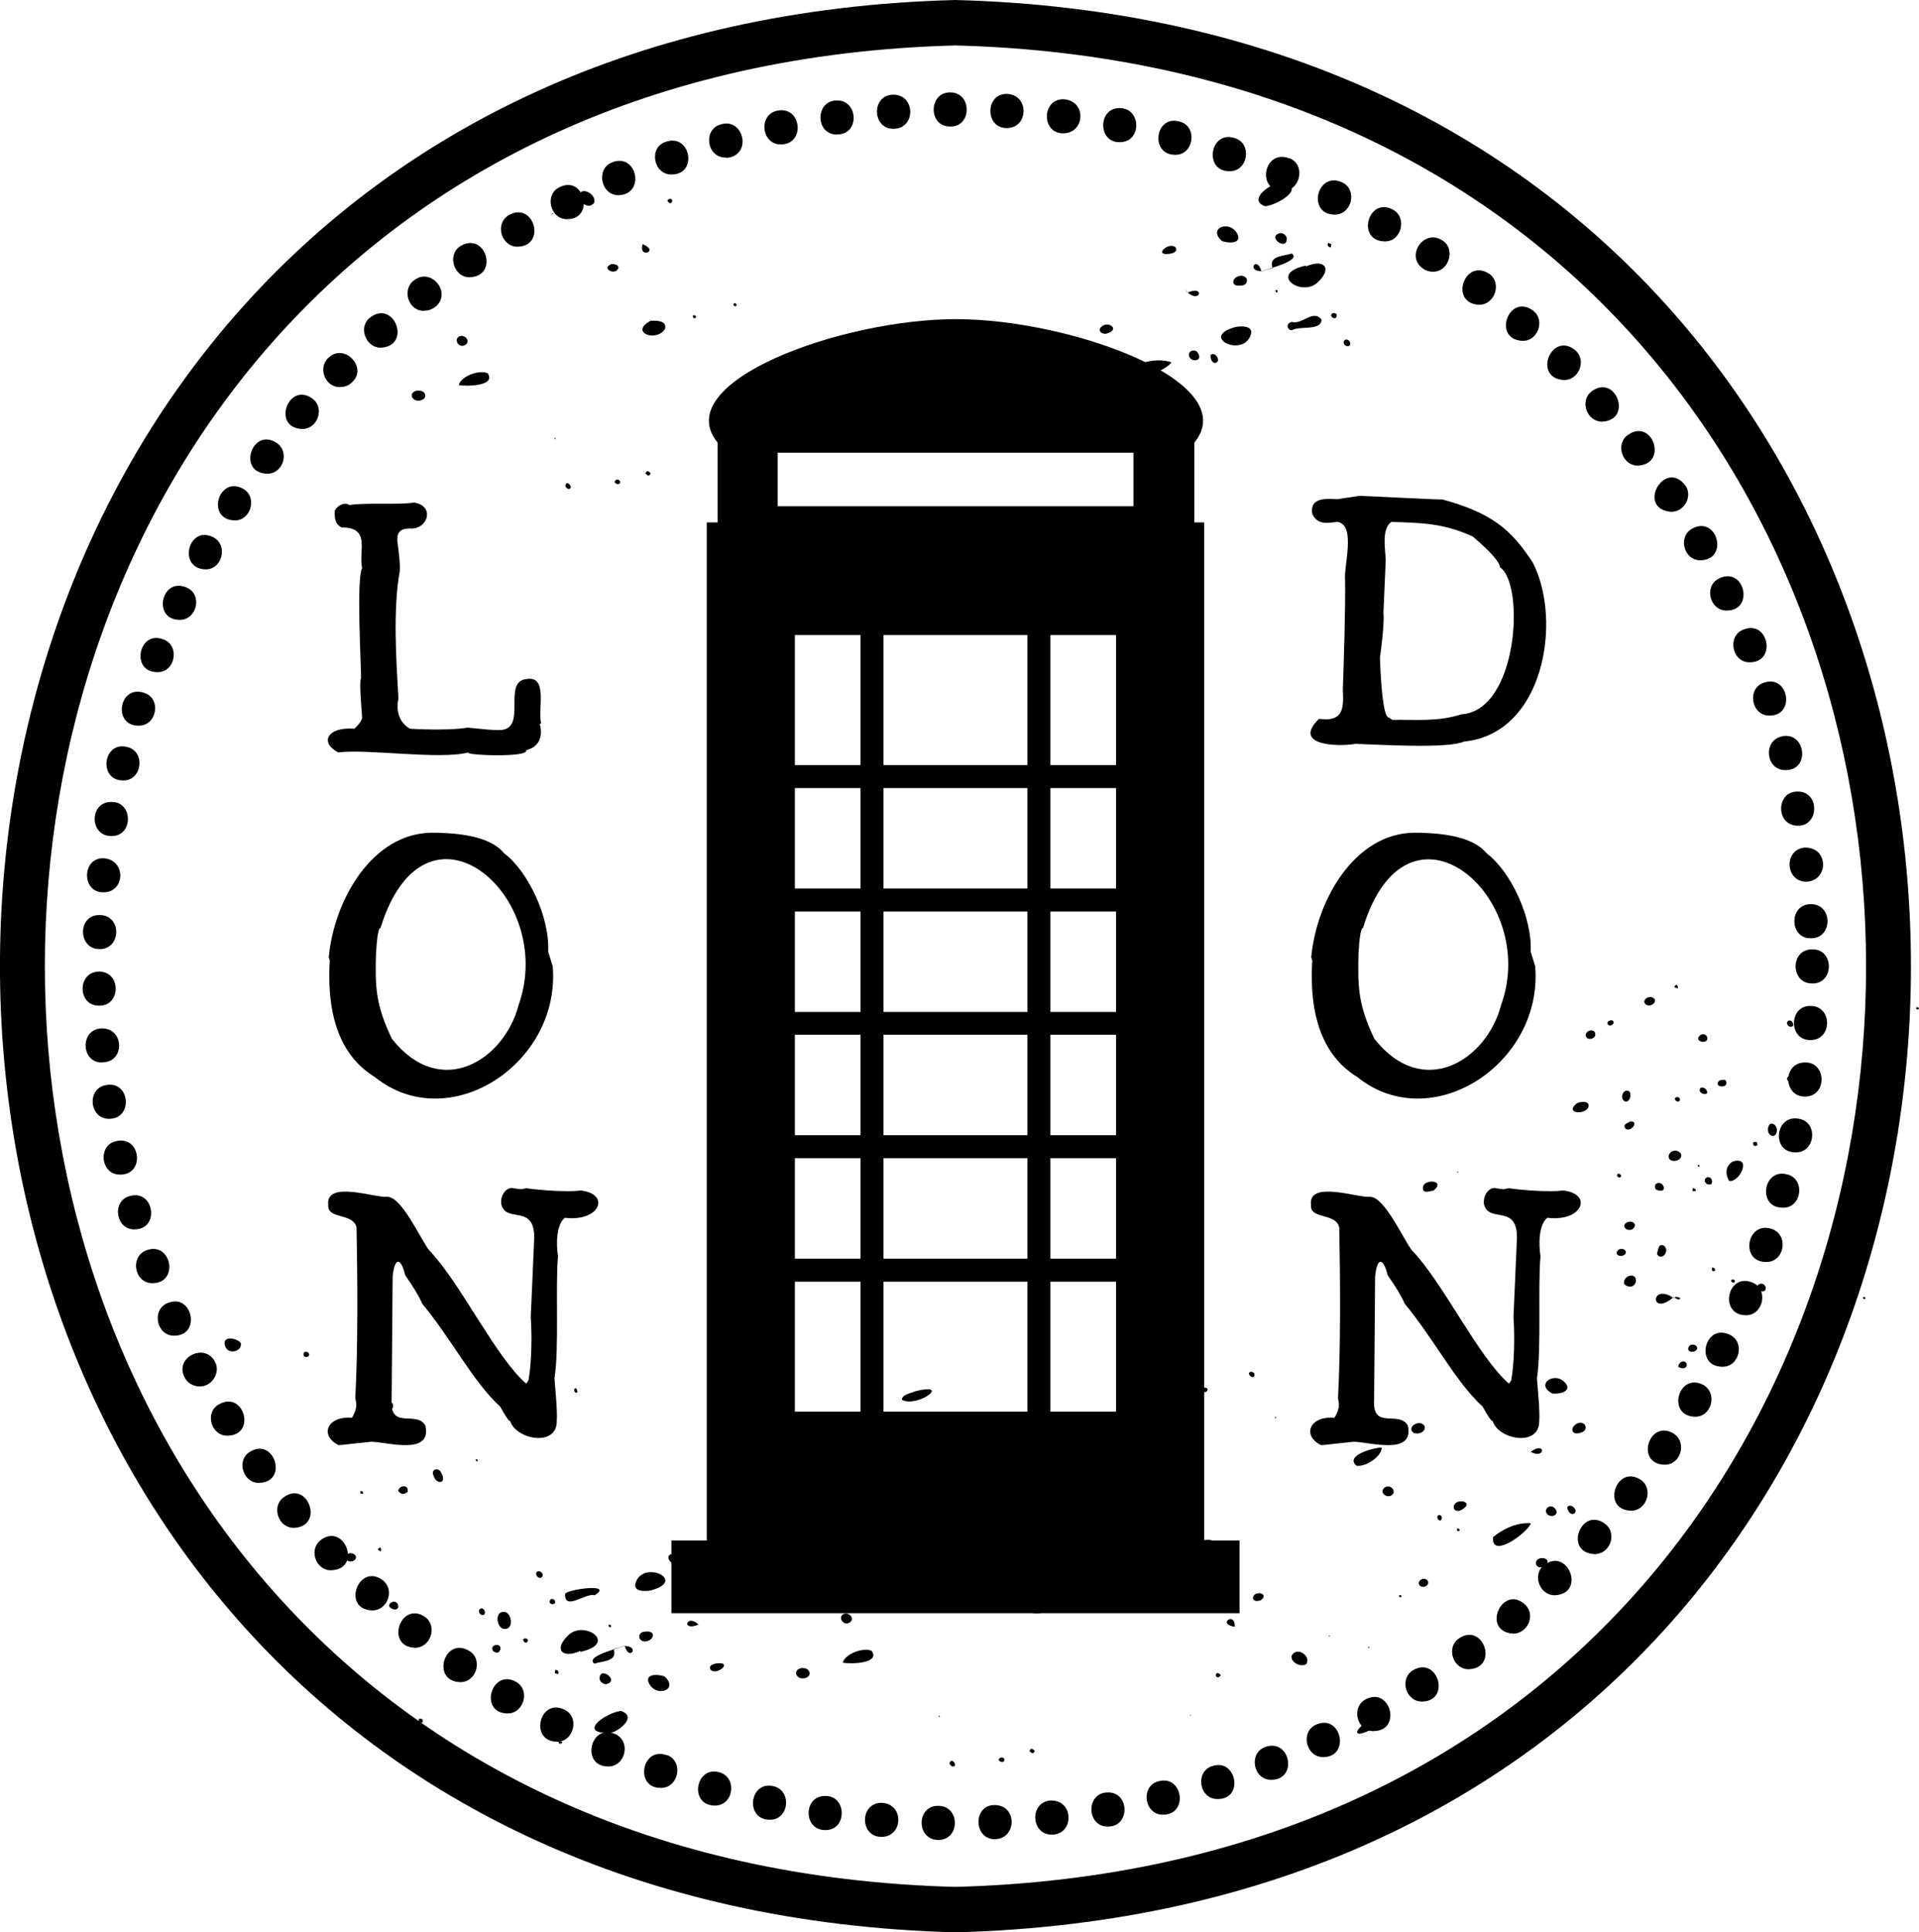 <?xml version="1.0" encoding="UTF-8"?><svg id="b" xmlns="http://www.w3.org/2000/svg" viewBox="0 0 76 76.53"><g id="c"><path d="M37.84,76.53c-50.46-1.33-50.45-75.22,0-76.53,50.46,1.33,50.45,75.22,0,76.53M37.84,1.8c-48.09,1.26-48.08,71.68,0,72.93,48.09-1.26,48.08-71.68,0-72.93"/><path d="M44.89,20.05h-14.09v-2.12h14.09v2.12ZM44.2,30.3h-2.6v-5.15h2.6v5.15ZM44.2,35.19h-2.6v-3.98h2.6v3.98ZM44.2,40.08h-2.6v-3.98h2.6v3.98ZM44.2,44.96h-2.6v-3.98h2.6v3.98ZM44.2,49.85h-2.6v-3.98h2.6v3.98ZM44.2,55.91h-2.6v-5.15h2.6v5.15ZM40.69,30.3h-5.7v-5.15h5.7v5.15ZM40.69,35.19h-5.7v-3.98h5.7v3.98ZM40.69,40.08h-5.7v-3.98h5.7v3.98ZM40.69,44.96h-5.7v-3.98h5.7v3.98ZM40.69,49.85h-5.7v-3.98h5.7v3.98ZM40.69,55.91h-5.7v-5.15h5.7v5.15ZM34.08,30.3h-2.6v-5.15h2.6v5.15ZM34.08,35.19h-2.6v-3.98h2.6v3.98ZM34.08,40.08h-2.6v-3.98h2.6v3.98ZM34.08,44.96h-2.6v-3.98h2.6v3.98ZM34.08,49.85h-2.6v-3.98h2.6v3.98ZM34.08,55.91h-2.6v-5.15h2.6v5.15ZM47.69,61.02V20.69h-.39v-3.16c1.97-2.4-4.89-4.89-9.44-4.89s-11.4,2.49-9.44,4.89v3.16h-.43v40.32h-1.4v2.88h22.5v-2.88h-1.4Z"/><path d="M16.37,19.9c.88.11.58,1.09-.14,1.03-.44,0-.52.22-.49.54.04.28.12.89.09,1.16-.27,1.51-.14,3.52-.05,5.02-.09.46-.02.92.45,1.21.62.04,1.68.06,2.29-.04.32.02,1.03.12,1.34.09,1.03-.1,0-1.97,1.03-2.02.82-.11.4,1.23.54,1.75l-.05.04c.12.46,0,.9-.54,1.03.12.31-2.49.2-2.29.09-1.11.3-4.03-.15-5.15,0-.75-.38-.45-1.02.63-.94.15-.12.25-.26.31-.4,0-.21-.13-1.44-.04-1.61,0-.53-.19-3.92.04-4.35-.15-.67.36-1.62-.81-1.61-.29-.15-.28-.41-.27-.67.11-.18.26-.27.45-.27l.14.05c.65-.1,1.86,0,2.51-.09Z"/><path d="M17.09,32.98c1.48,0,2.43.27,2.87.81.98.74,1.82,2.57,1.75,3.9l.18.58c.32,3.87-4.12,6.74-7.04,4.39-1.16-.71-1.94-2.08-1.79-4.61l-.04-.14c.21-2.26,1.72-4.91,4.08-4.93M14.89,37.78c-.03,1.23-.04,1.97.63,3.36,1.92,2.44,4.45.86,5.02-1.34,1.53-4.31-3.69-8.8-5.47-3.05-.08,0-.14.34-.18,1.03"/><path d="M20.32,47.06l.31.04.22-.04c.53.08,1.63.16,2.15.09,1.18.13.78,1.25-.63,1.08-.34.27-.35,1.05-.27,1.52-.11,1.18.05,3.65-.14,4.84.03.45.12,1.26.09,1.7,0,1.03-1.61.72-1.84,0-.06-.01-.2-.21-.4-.58-1.09-1-1.88-2.61-3.09-4.08-.12-.29-.35-.66-.67-1.12-.18-.74-.42-.71-.5.04,0,0-.04,4.93-.04,4.93-.06,1.16,1.01.36,1.34.99.25,1.19-1.51.64-2.15.63,0,0-1.21.13-1.21.13h-.09c-.75-.38-.45-1.16.54-1.08.17-.29.21-.49.13-.76.11-2.09.09-4.68.05-6.77-.12-.6-1.17-.31-1.12-.9-.12-.99,1.88-.27,2.33-.32.57-.03,1.34,1.7,1.66,2.11,1.24,1.28,2.62,4.22,3.85,5.29l.09-.13c.13-.72.14-1.78.09-2.51,0,0,.13-2.96.13-2.96.11-1.62-1.12-.69-1.3-1.52-.04-.31.17-.65.45-.63"/><path d="M53.89,19.64c.18,0,3.18.16,3.23.14,1.94.53,2.72,1.17,3.59,2.51,1.17,2.3.44,6.77-2.73,7.08-.63.29-3.36.12-4.3.09-.74.13-2.52.05-1.44-.99.88.12,1-.31.94-1.12.04-1.06.11-3.35.09-4.39-.06-.52.45-2.19-.31-2.29-.37.04-.78.14-.99-.32-.11-.66.56-.6.99-.58,0,0,.94-.14.94-.14ZM55.1,20.67c-.4.29-.23,1.1-.22,1.52,0,0-.09,2.07-.09,2.07.04.41-.08,1.38-.14,1.79.06,1.58.18,2.37.36,2.37l.13.09c.9-.02,1.77.09,2.74-.22,2.25-.15,2.52-5.17,1.52-5.83,0-.19-.36-.6-1.07-1.21-1.2-.55-2.1-.54-3.23-.58Z"/><path d="M56,32.98c1.48,0,2.43.27,2.87.81.98.74,1.82,2.57,1.75,3.9l.18.58c.32,3.87-4.12,6.74-7.04,4.39-1.16-.71-1.94-2.08-1.79-4.61l-.04-.14c.21-2.26,1.72-4.91,4.08-4.93M53.8,37.78c-.02,1.23-.04,1.97.63,3.36,1.92,2.44,4.45.86,5.02-1.34,1.55-4.28-3.71-8.8-5.47-3.05-.08,0-.14.34-.18,1.03"/><path d="M59.23,47.06l.31.04.22-.04c.53.08,1.63.16,2.15.09,1.18.13.78,1.25-.63,1.08-.34.27-.35,1.05-.27,1.52-.11,1.18.04,3.65-.14,4.84.03.45.12,1.26.09,1.7,0,1.03-1.62.72-1.84,0-.06-.01-.2-.21-.4-.58-1.09-1-1.88-2.61-3.09-4.08-.12-.29-.35-.66-.67-1.12-.19-.74-.42-.71-.5.04,0,0-.04,4.93-.04,4.93-.06,1.16,1.01.36,1.34.99.25,1.19-1.51.64-2.15.63,0,0-1.21.13-1.21.13h-.09c-.75-.38-.45-1.16.54-1.08.17-.29.22-.49.14-.76.11-2.09.09-4.68.05-6.77-.12-.6-1.17-.31-1.12-.9-.12-.99,1.88-.27,2.33-.32.57-.03,1.34,1.7,1.66,2.11,1.24,1.28,2.62,4.22,3.85,5.29l.09-.13c.13-.72.14-1.77.09-2.51,0,0,.13-2.96.13-2.96.11-1.62-1.12-.69-1.3-1.52-.04-.31.17-.65.45-.63"/><path d="M37.16,72.87c-.88,0-.88-1.36,0-1.35.88,0,.87,1.36,0,1.35M39.41,72.84c-.85.02-.89-1.34-.04-1.35.93-.02.91,1.33.04,1.35ZM34.91,72.75c-.87,0-.87-1.35,0-1.35.92.04.86,1.35,0,1.35M41.66,72.66c-.83.01-.9-1.26-.08-1.35.96-.06.98,1.35.08,1.35ZM32.68,72.48c-.88,0-.87-1.36,0-1.35.87-.02.88,1.37,0,1.35M43.88,72.34c-.87.01-.88-1.36,0-1.35.87-.01.88,1.36,0,1.35M30.48,72.07c-.98,0-.81-1.54.14-1.33.76.16.64,1.35-.14,1.33M46.07,71.87c-.77.02-.92-1.17-.16-1.33.95-.23,1.15,1.33.16,1.33M28.29,71.51c-1-.02-.76-1.58.2-1.32.73.21.57,1.34-.2,1.32M48.24,71.25c-.76.03-.93-1.11-.21-1.31.94-.3,1.24,1.31.21,1.31M26.16,70.81c-1.03,0-.75-1.64.23-1.3,0,0,.02,0,.03,0,.67.25.46,1.32-.26,1.3M50.36,70.49c-.73.02-.93-1.06-.25-1.3.98-.36,1.31,1.28.25,1.3M24.07,69.96c-1.07-.01-.7-1.71.28-1.29.66.28.43,1.31-.28,1.29M52.42,69.59c-.7.02-.94-1.01-.29-1.29.99-.43,1.36,1.27.29,1.29M22.04,68.98c-1.09-.03-.67-1.75.31-1.27.63.29.37,1.3-.31,1.27M54.41,68.56c-.67.03-.92-.95-.32-1.26.98-.51,1.44,1.24.32,1.26M20.09,67.86c-1.14-.02-.63-1.8.35-1.25.58.33.3,1.27-.35,1.25M56.33,67.39c-.65.02-.93-.9-.37-1.24.99-.58,1.51,1.21.37,1.24M18.21,66.62c-1.16-.05-.6-1.86.4-1.22.53.35.24,1.25-.4,1.22M58.18,66.11c-.63.02-.93-.86-.4-1.22.97-.66,1.59,1.16.4,1.22M16.43,65.26c-1.2-.05-.56-1.9.42-1.21.49.38.19,1.22-.42,1.21M59.92,64.7c-1.3-.1-.39-2.03.51-1.12.39.42.05,1.13-.51,1.12M14.73,63.78c-1.24-.06-.5-1.95.46-1.17.45.39.14,1.19-.46,1.17M61.59,63.18c-.59.02-.91-.77-.48-1.16.96-.81,1.73,1.08.48,1.16M13.13,62.19c-.6.03-.91-.78-.46-1.17.95-.78,1.7,1.11.46,1.17M63.14,61.55c-1.24-.07-.5-1.94.45-1.18.47.39.16,1.2-.45,1.18M11.65,60.51c-.61.02-.92-.82-.43-1.2.97-.73,1.64,1.14.43,1.2M64.58,59.83c-1.19-.05-.56-1.88.42-1.21.5.37.2,1.24-.42,1.21M10.27,58.73c-.64.02-.92-.88-.39-1.22.98-.63,1.56,1.18.39,1.22M65.91,58.01c-1.16-.04-.6-1.83.38-1.23.54.36.27,1.25-.38,1.23M9.03,56.86c-.67.03-.94-.92-.36-1.24.98-.57,1.5,1.2.36,1.24M67.12,56.11c-1.13-.04-.65-1.78.34-1.26.58.34.32,1.28-.34,1.26M7.9,54.91c-.25,0-.49-.14-.6-.38-.38-.77.8-1.36,1.21-.61.24.43-.11,1-.6.99M68.19,54.13c-1.09-.03-.67-1.74.31-1.27.63.29.39,1.3-.31,1.27M6.91,52.9c-.7.02-.93-1.01-.28-1.29.99-.42,1.35,1.28.28,1.29M69.13,52.09c-1.06-.02-.73-1.69.26-1.3.67.26.45,1.32-.26,1.3M6.05,50.82c-.73.02-.93-1.07-.23-1.31.97-.34,1.28,1.3.23,1.31M69.93,49.98c-1.03-.01-.75-1.63.23-1.31.7.22.52,1.34-.23,1.31M5.33,48.69c-.75.02-.92-1.13-.19-1.32.97-.28,1.2,1.32.19,1.32M70.6,47.83c-1.01.01-.78-1.57.17-1.32.75.18.59,1.35-.17,1.32M4.76,46.52c-.78.02-.91-1.19-.14-1.33.96-.21,1.13,1.34.14,1.33M71.11,45.64c-.97.01-.82-1.52.14-1.33.77.13.65,1.35-.14,1.33M4.33,44.31c-.81.02-.91-1.24-.1-1.34.93-.15,1.04,1.34.1,1.34M71.48,43.43c-.87,0-.88-1.35,0-1.35.87-.03.89,1.36,0,1.35M4.05,42.08c-.85.02-.89-1.3-.05-1.35.9-.04.97,1.27.12,1.34,0,0-.05,0-.06,0M71.7,41.19c-.87.02-.87-1.36,0-1.35.89,0,.87,1.36,0,1.35M3.94,39.83c-.87.03-.9-1.33-.03-1.35.88-.02.9,1.35.03,1.35ZM71.77,38.95c-.87.01-.88-1.36,0-1.35.88-.02.88,1.37,0,1.35M3.94,37.59c-.86,0-.88-1.36,0-1.35.9,0,.87,1.36,0,1.35M71.72,37.16c-.86.02-.88-1.33-.03-1.35.91-.03.91,1.36.03,1.35ZM4.1,35.34c-.87.02-.87-1.37,0-1.35.91.06.86,1.35,0,1.35M71.53,34.92c-.82,0-.9-1.26-.07-1.35.98-.04.97,1.33.07,1.35ZM4.41,33.11c-.88.01-.88-1.36,0-1.35.87-.02.88,1.37,0,1.35M71.2,32.7c-.88.01-.88-1.37,0-1.35.87-.01.86,1.37,0,1.35M4.87,30.91c-.98,0-.8-1.55.15-1.33.76.16.62,1.35-.15,1.33M70.72,30.5c-.78.02-.92-1.15-.17-1.33.95-.24,1.17,1.33.17,1.33M5.48,28.74c-1.02,0-.77-1.61.2-1.31.73.2.55,1.33-.2,1.31M70.09,28.34c-.75.02-.92-1.11-.21-1.31.96-.31,1.23,1.31.21,1.31M6.22,26.62c-1.05,0-.74-1.67.24-1.3.68.23.49,1.33-.24,1.3M69.31,26.23c-.72.03-.93-1.06-.25-1.3.98-.38,1.31,1.29.25,1.3M7.1,24.55c-1.08-.02-.7-1.72.29-1.28.65.27.41,1.3-.29,1.28M68.4,24.18c-.7.02-.94-.99-.3-1.28,1-.46,1.38,1.27.3,1.28M8.13,22.55c-1.11-.04-.67-1.78.32-1.27.6.31.35,1.29-.32,1.27M67.36,22.19c-.68.02-.93-.95-.33-1.26.98-.52,1.45,1.23.33,1.26M9.28,20.61c-1.14-.04-.62-1.82.37-1.24.55.33.28,1.27-.37,1.24M66.18,20.27c-1.41-.13-.23-2.16.59-1.01.26.43-.08,1.02-.59,1.01M10.56,18.76c-1.18-.05-.57-1.87.41-1.21.52.37.23,1.24-.41,1.21M64.88,18.44c-.63.02-.93-.86-.4-1.22.97-.67,1.59,1.15.4,1.22M11.96,16.99c-1.22-.05-.53-1.92.43-1.19.49.38.17,1.21-.43,1.19M63.46,16.7c-.61.01-.91-.81-.44-1.19.97-.74,1.66,1.12.44,1.19M13.47,15.33c-.6.02-.9-.78-.45-1.17.63-.59,1.57.42.91.99-.12.12-.29.18-.46.18M61.93,15.05c-1.26-.08-.47-2,.49-1.15.41.4.1,1.17-.49,1.15M15.09,13.77c-.59.02-.92-.8-.45-1.18.97-.77,1.68,1.11.45,1.18M60.29,13.5c-1.22-.07-.52-1.94.45-1.18.46.38.16,1.2-.45,1.18M16.81,12.31c-.63.03-.92-.84-.41-1.21.67-.52,1.5.48.86,1.04-.13.1-.29.17-.45.16M58.57,12.07c-1.19-.06-.57-1.88.42-1.22.5.37.21,1.23-.42,1.22M18.62,10.98c-.64.03-.93-.89-.39-1.23.99-.61,1.55,1.17.39,1.23M56.74,10.76c-.14,0-.27-.04-.38-.12-.72-.49.03-1.6.76-1.12.55.34.26,1.26-.38,1.24M20.51,9.77c-.66.02-.94-.93-.34-1.26.98-.53,1.48,1.22.34,1.26M54.83,9.56c-1.12-.02-.66-1.78.33-1.26.59.31.34,1.29-.33,1.26M22.48,8.68c-.69.03-.94-.99-.31-1.27.98-.48,1.39,1.25.31,1.27M52.84,8.5c-1.09-.03-.68-1.73.31-1.28.63.29.39,1.3-.31,1.28M24.51,7.73c-.71.02-.93-1.04-.27-1.3.99-.39,1.33,1.26.27,1.3M50.79,7.57c-1.05-.03-.73-1.68.26-1.3,0,0,.02,0,.03,0,.65.27.41,1.32-.29,1.29M26.6,6.91c-.73.02-.93-1.1-.21-1.3.96-.32,1.26,1.3.21,1.3M48.68,6.78c-1.02,0-.76-1.64.22-1.31.71.21.53,1.34-.22,1.31M28.75,6.24c-.77.02-.93-1.14-.18-1.32.83-.24,1.21,1.07.36,1.31-.06.01-.12.02-.18.02M46.53,6.13c-.99,0-.79-1.58.17-1.32.75.17.59,1.35-.17,1.32M30.94,5.72c-.8.02-.92-1.2-.14-1.34.94-.18,1.11,1.32.14,1.34M44.34,5.63c-.87.02-.86-1.36,0-1.35.87,0,.89,1.36,0,1.35M33.15,5.33c-.88,0-.87-1.36,0-1.35.81-.02.91,1.26.09,1.34-.01,0-.08,0-.09,0M42.12,5.28c-.88.02-.88-1.36,0-1.35.93.06.85,1.34,0,1.35M35.42,5.1c-.87.05-.94-1.31-.07-1.35.9-.03.94,1.31.07,1.35ZM39.88,5.07c-.87.03-.88-1.37,0-1.35.89.03.86,1.35,0,1.35M37.63,5.01c-.88.01-.86-1.36,0-1.35.87-.01.88,1.37,0,1.35Z"/><path d="M24.73,65.19c-.27.1-1.58.42-1.19.7.32-.11.94-.08.76-.58.15-.04.3-.08.44-.13.18.65.63,0-.02.01"/><path d="M27.67,64.34s.08.08.11.12c-.58-.69-.86.2-.11-.12"/><path d="M22.98,65.39s0,.02.01.03c1.51-.33.15-1.27-.48-.66-.6.57-.24.94.46.63"/><path d="M24.19,68.63c.36-.09,1.05-.65.4-.87-.63.08-1.77.92-.4.87"/><path d="M25.81,62.98c1.41-.4-.36-1.22-.64-.28-.11.37.46.33.64.28"/><path d="M28.31,61.58c.51.17,1.13.04,1.59-.19.23-.84-1.34-.16-1.59.19"/><path d="M25.67,66.59c.24.69,1.27.35.64-.2-.24-.08-.7-.11-.64.2"/><path d="M23.55,63.18c.78-.49-1.04-.24-1.17-.06-.03.71.81-.05,1.17.06"/><path d="M33.38,65.85c.3.06,1.5.04,1.14-.47-.36-.15-1.07.14-1.14.47"/><path d="M36.21,55.11c-.04.05-.5.1-.49.33.62.33,2.02-.72.49-.33"/><path d="M40.99,63.31c-.89.46.23.88.56.32.07-.33-.33-.32-.56-.32"/><path d="M19.82,63.87c-.22.13-.1.65.16.64.44.04.26-.86-.16-.64"/><path d="M38.24,58.19c-.27.29.25.79.5.44.09-.25-.29-.54-.5-.44"/><path d="M8.92,53.32c.11.34.67.22.62-.12-.13-.21-.79-.33-.62.12"/><path d="M13.72,56.39s0,.07.01.1c1.22.1.95-.76-.01-.1"/><path d="M39.42,61.07c-.18.07-.2.21-.05.29.38.08.45-.35.05-.29"/><path d="M30.85,62.73c-.53.17.01.53.27.23.13-.17-.1-.3-.27-.23"/><path d="M25.56,64.62c-.32,0-.32.37-.03.39.38-.01.48-.45.03-.39"/><path d="M31.54,66.33c.15.3.72.08.46-.2-.21-.15-.54-.03-.46.2"/><path d="M28.17,59.81c-.5.24.32.56.31.13-.03-.14-.18-.18-.31-.13"/><path d="M28.37,65.88c-.15.03-.33.1-.22.26.27.23.9-.35.22-.26"/><path d="M12,65.31c.16.14.35-.15.29-.31-.19-.23-.45.13-.29.31"/><path d="M23.75,66.51c.02.11.15.2.26.19.57-.14-.31-.76-.26-.19"/><path d="M15.55,63.44c-.44.19.32.52.21.1-.04-.08-.13-.13-.21-.1"/><path d="M33.42,63.92c-.26.12-.02.48.21.35.25-.13.02-.44-.21-.35"/><path d="M39.55,69.69c.04.13.27.13.22-.03-.06-.09-.17-.07-.22.03"/><path d="M32.82,60.31c.08.2.44.11.36-.11-.1-.17-.41-.1-.36.11"/><path d="M19.73,65.45c.13-.1.14-.32-.09-.3-.24.04-.17.33.09.3"/><path d="M15.33,55.5c-.18.15-.03.49.19.31.12-.15.01-.34-.19-.31"/><path d="M13.68,61.72c.08.19.41.15.42-.05-.04-.23-.47-.2-.42.05"/><path d="M26.76,61.87c.03-.13-.07-.39-.24-.29-.15.1.08.44.24.29"/><path d="M17.18,58.47c.1.32.52.31.31-.11-.1-.28-.46-.19-.31.11"/><path d="M15.77,59.05c.13.16.23.14.37.04.08-.28-.31-.31-.37-.04"/><path d="M40.77,69.35c.1.1.15.13.21-.01-.1-.09-.15-.12-.21.01"/><path d="M12.03,53.7c.14.12.31-.04.15-.15-.13-.04-.18.02-.15.15"/><path d="M27.25,61.94c.12.22.44.08.35-.14-.1-.23-.54-.17-.35.14"/><path d="M18.52,66.07c.12.08.35.07.24-.14-.11-.18-.39-.09-.24.14"/><path d="M20.72,64.92c-.01.1.1.18.16.11.09-.12-.07-.18-.16-.11"/><path d="M21.97,66.26s.09.03.13.05c.05-.11,0-.16-.11-.18,0,.04-.01.09-.02.13"/><path d="M40.66,60.28c-.05.18-.03.37.18.33.21-.12-.02-.26-.18-.33"/><path d="M37.68,69.73c-.11.07-.08.17.03.23.19.03.12-.2-.03-.23"/><path d="M21.27,62.43c.13.15.3,0,.19-.14-.11-.13-.31-.04-.19.14"/><path d="M19.18,63.94c.08-.12-.05-.31-.18-.21-.1.11.05.3.18.21"/><path d="M41.64,58.54c.06.1.14.17.19.04.02-.13-.13-.13-.19-.04"/><path d="M31.69,62.67c.08.14.2.04.16-.08-.07-.14-.18-.04-.16.08"/><path d="M22.87,55.14c-.01-.07-.02-.17-.1-.16-.07.09,0,.23.1.16"/><path d="M21.77,63.48c.12.12.31.01.17-.13-.12-.06-.18,0-.17.13"/><path d="M15.08,61.45c.05-.14-.04-.23-.12-.08.04.03.08.05.12.08"/><polygon points="47.13 67.91 47.15 67.96 47.18 67.94 47.13 67.91"/><path d="M22.12,68.99s.01.05.02.07c.07-.02.16.02.11-.09-.04,0-.09.01-.13.01"/><path d="M14.26,59.09s.02.06.04.06c.16.08.04-.2-.04-.06"/><path d="M44.38,62.71c.02-.06-.02-.11-.08-.1-.1.04,0,.16.08.1"/><path d="M42.65,63.1c0,.06.03.11.09.1.09-.04-.01-.16-.09-.1"/><path d="M31.16,62.05c.1,0,.08-.14-.02-.11-.06.03-.02.08.02.11"/><polygon points="37.07 59.06 37.1 59.1 37.12 59.05 37.07 59.06"/><path d="M24.13,64.34c-.12.07.13.18.06.03,0-.01-.04-.02-.06-.03"/><path d="M16.73,68.09c-.14-.05-.17-.02-.14.12.14.05.17.02.14-.12"/><polygon points="37.21 67.94 37.16 67.98 37.22 68 37.21 67.94"/><polygon points="35.69 58.31 35.72 58.26 35.66 58.24 35.69 58.31"/><path d="M33.98,60c.08.01.1-.02.04-.09-.06-.01-.08.03-.04.09"/><path d="M18.88,57.88c.1-.01,0-.14-.05-.06.02.02.03.04.05.06"/><path d="M49.97,10.74c.27-.1,1.58-.42,1.19-.7-.32.11-.94.08-.76.58-.15.04-.3.08-.44.13-.18-.65-.63,0,.02-.01"/><path d="M47.03,11.59s-.08-.08-.11-.13c.58.69.86-.2.11.13"/><path d="M51.72,10.54s0-.02-.01-.02c-1.51.33-.16,1.27.48.66.6-.57.24-.94-.46-.63"/><path d="M50.51,7.3c-.36.09-1.05.65-.4.87.64-.08,1.77-.93.4-.87"/><path d="M48.9,12.96c-1.41.4.37,1.23.64.28.11-.37-.46-.33-.64-.28"/><path d="M46.4,14.35c-.51-.17-1.13-.04-1.59.19-.23.84,1.34.16,1.59-.19"/><path d="M49.04,9.35c-.24-.69-1.27-.35-.64.2.24.08.7.11.64-.2"/><path d="M51.16,12.75c-.24.04-.2.32,0,.33.32-.19,1.16.04,1.18-.42-.33-.43-.76.21-1.18.09"/><path d="M18.17,15.25c.3.06,1.5.04,1.14-.47-.36-.15-1.07.14-1.14.47"/><path d="M21,4.51c-.04.05-.5.11-.49.33.62.32,2.02-.72.49-.33"/><path d="M25.78,12.7c-.89.46.23.88.56.32.07-.33-.33-.32-.56-.32"/><path d="M23.03,7.59c-.27.29.25.79.5.44.09-.26-.29-.54-.5-.44"/><path d="M24.21,10.46c-.43.18.17.47.28.16.01-.16-.19-.16-.28-.16"/><path d="M43.86,13.2c.53-.17-.01-.53-.27-.23-.13.17.11.3.27.23"/><path d="M49.14,11.31c.32,0,.32-.37.03-.39-.38.01-.48.45-.03.39"/><path d="M16.32,15.73c.15.29.71.08.46-.2-.21-.14-.54-.03-.46.2"/><path d="M46.33,10.05c.15-.02.33-.1.22-.26-.27-.23-.9.36-.22.26"/><path d="M50.96,9.42c-.03-.11-.15-.2-.26-.19-.57.14.3.76.26.19"/><path d="M18.2,13.32c-.26.12-.02.48.21.35.25-.13.02-.44-.21-.35"/><path d="M24.34,19.08c.04.13.27.13.21-.03-.06-.09-.17-.07-.21.03"/><path d="M47.95,14.06c-.03.13.07.39.24.29.15-.1-.08-.44-.24-.29"/><path d="M25.56,18.75c.1.1.15.13.21-.01-.1-.09-.15-.12-.21.01"/><path d="M47.45,13.99c-.12-.22-.44-.08-.35.14.1.23.54.17.35-.14"/><path d="M52.73,9.67s-.09-.03-.13-.05c-.05.11,0,.16.11.18,0-.04.01-.09.02-.13"/><path d="M25.45,9.67c-.05.18-.03.37.19.33.21-.12-.02-.26-.19-.33"/><path d="M22.46,19.13c-.11.07-.08.17.03.23.19.03.12-.2-.03-.23"/><path d="M53.44,13.51c-.13-.15-.3,0-.19.14.11.13.31.04.19-.14"/><path d="M26.43,7.94c.05.1.14.17.19.04.02-.13-.13-.13-.19-.04"/><path d="M52.94,12.45c-.12-.12-.31-.01-.17.13.12.06.18,0,.17-.13"/><polygon points="31.92 17.31 31.94 17.36 31.97 17.33 31.92 17.31"/><path d="M29.17,12.11c.01-.06-.02-.11-.08-.1-.11.04,0,.16.08.1"/><path d="M27.44,12.5c-.01.06.03.12.09.1.09-.04-.01-.16-.09-.1"/><polygon points="21.85 8.45 21.89 8.49 21.91 8.45 21.85 8.45"/><path d="M50.58,11.59s.04-.08,0-.1c-.1-.04-.08.09,0,.1"/><polygon points="21.99 17.34 21.95 17.37 22 17.4 21.99 17.34"/><path d="M60.62,57.5s-.09-.06-.14-.09c.73.53.79-.39.14.09"/><path d="M66.28,51.37c.08.04.21.16.27.05-.09-.07-.17-.07-.28-.02-.91-.61-.93.77,0-.02"/><path d="M60.63,60.33c-.53-.05-1.11.22-1.5.55-.08.89,1.36-.17,1.5-.55"/><path d="M62.05,54.85c-.39-.62-1.31-.04-.57.34.25.03.71-.06.57-.34"/><path d="M54.72,57.33c-.31,0-1.47.31-1,.72.38.06,1.01-.38,1-.72"/><path d="M54.42,68.44c.03-.06.46-.22.4-.43-.68-.18-1.8,1.17-.4.43"/><path d="M68.63,46c-.27.15-.33.45-.15.77.42.08.92-1,.15-.77"/><path d="M47.89,61.56c.76-.64-.43-.81-.62-.19,0,.34.4.23.62.19"/><path d="M62.46,43.69c-.51.39.25.49.44.18.1-.29-.29-.25-.44-.18"/><path d="M51.74,65.9c.19-.35-.42-.71-.59-.31-.03.27.4.46.59.31"/><path d="M56.76,47.16c.6-.47-.6-.5-.38,0,.09.09.27,0,.38,0"/><path d="M49.93,63.38c.38-.28-.28-.42-.31-.09.02.16.22.12.31.09"/><path d="M70.24,44.99c.24-.09.13-.57-.14-.47-.14.13-.11.47.14.47"/><path d="M57.9,59.79c.59-.37-.45-.5-.31-.02.08.1.2.08.31.02"/><path d="M62.6,56.74c.31-.07.23-.43-.06-.39-.37.1-.36.54.06.39"/><path d="M64.32,50.85c.16.17.43.14.47-.11.03-.37-.53-.24-.47.11"/><path d="M56.4,56.45c-.21-.25-.72.09-.41.3.24.09.53-.09.41-.3"/><path d="M61.17,62.03c.43-.35-.43-.48-.33-.06.06.13.22.13.33.06"/><path d="M59.58,56.16c.14-.06.3-.17.15-.31-.32-.16-.79.55-.15.31"/><path d="M64.33,43.61c.19.1.3-.22.21-.37-.23-.18-.41.23-.21.37"/><path d="M66.57,45.69c-.15-.2-.44-.13-.49.1,0,.32.61.2.49-.1"/><path d="M65.89,49.33c-.23-.09-.21.18-.27.33.17.32.55-.12.27-.33"/><path d="M66.93,53.28c-.23.23.15.37.28.15.03-.16-.15-.21-.28-.15"/><path d="M67.36,40.98c-.39.29.42.43.23.05-.06-.07-.15-.09-.23-.05"/><path d="M64.34,48.61c.12.18.4.11.41-.09-.05-.24-.5-.13-.41.09"/><path d="M55.12,59.22c.22-.18-.09-.47-.29-.3-.22.19.08.43.29.3"/><path d="M62.85,41.11c.19.12.44-.08.28-.27-.17-.11-.44.09-.28.27"/><path d="M66.46,54.12c.15.14.41.06.33-.13-.12-.16-.3-.03-.33.13"/><path d="M69.53,51.08c.19.06.41.15.4-.1-.09-.24-.37-.15-.4.1"/><path d="M47.83,55.02c-.07-.12-.29-.06-.2.08.08.07.18.03.2-.08"/><path d="M68.1,42.79c-.31.27.41.36.25.01-.05-.07-.17-.02-.25-.01"/><path d="M67.56,43.14c-.07-.07-.18-.09-.22-.04-.16.23.45.36.22.04"/><path d="M56.54,62.6c-.13-.17-.45,0-.32.19.13.14.43,0,.32-.19"/><path d="M64.56,44.42c-.16.09-.26.1-.21.25.2.25.61-.29.21-.25"/><path d="M65.14,39.74c.12.17.43.05.4-.14-.09-.22-.51-.08-.4.14"/><path d="M62.07,59.69c0,.14.15.37.3.23.13-.13-.18-.41-.3-.23"/><path d="M64.12,49.48c-.27.21.11.37.26.17.05-.16-.12-.22-.26-.17"/><path d="M46.72,55.63c-.12-.08-.18-.09-.2.06.12.07.17.08.2-.06"/><path d="M61.57,59.73c-.17-.18-.44.02-.31.22.15.2.56.04.31-.22"/><path d="M70.85,42.86c.13.05.35,0,.2-.19-.15-.14-.4,0-.2.19"/><path d="M67.77,46.9c.09-.12,0-.32-.17-.27-.19.09-.03.35.17.27"/><path d="M74.25,42.25s.09.01.14.02c.02-.12-.03-.16-.15-.15,0,.04,0,.09.01.13"/><path d="M65.57,47.1c.11.07.37.12.32-.1-.07-.22-.44-.2-.32.1"/><path d="M48.9,64.43c.01-.19-.06-.37-.26-.28-.17.16.08.25.26.28"/><path d="M63.69,40.59c.13.09.32-.11.15-.18-.12-.01-.23.07-.15.18"/><path d="M49.64,54.54c.09-.1.04-.19-.08-.21-.19.01-.07.22.08.21"/><path d="M71.01,40.63c.05-.14-.12-.29-.22-.17-.07.13.11.28.22.17"/><path d="M48.35,66.34c-.08-.08-.17-.13-.2,0,.01.13.16.1.2,0"/><path d="M57.09,60.05c-.11-.12-.21,0-.14.12.1.12.18,0,.14-.12"/><path d="M66.36,43.58c.07.09.19.05.17-.05-.03-.14-.28-.08-.17.05"/><path d="M66.45,39.15c.02-.14-.09-.21-.14-.05l.14.05"/><polygon points="57.72 46.38 57.71 46.43 57.76 46.43 57.72 46.38"/><path d="M70.94,53.88s.1.08.15.08c.33-.09-.28-.46-.15-.08"/><path d="M73.88,51.44s-.01-.05-.02-.07c-.03,0-.05,0-.08,0,0,.07.03.09.1.07"/><path d="M75.02,44.88s.02.05.03.07c.06-.03.16-.02.09-.11-.04.01-.08.03-.12.04"/><path d="M44.73,62.91c0,.06.04.11.1.08.09-.06-.04-.15-.1-.08"/><path d="M46.32,62.14c0-.06-.05-.1-.11-.08-.08.06.05.16.11.08"/><path d="M68.56,50.74c.04.07.16.09.15-.01-.02-.07-.16-.09-.15.01"/><path d="M67.8,50.32c.18.1.16-.13,0-.12,0,.04,0,.08,0,.12"/><path d="M69.84,49.21c.05,0,.1,0,.15,0,0-.23-.29-.23-.15,0"/><path d="M57.75,60.53c-.1.02-.05.15.04.1.05-.04,0-.08-.04-.1"/><polygon points="52.68 64.8 52.64 64.76 52.63 64.81 52.68 64.8"/><path d="M67.03,47.17c.19.04.17-.08.01-.12,0,.04,0,.08-.01.12"/><path d="M64.06,46.5c-.06.08.05.17.12.12.07-.07-.05-.17-.12-.12"/><path d="M75.91,39.89c-.1.1.16.14.06.01,0-.01-.04,0-.06-.01"/><path d="M69.57,45.23c-.15-.02-.17.02-.11.15.14.01.17-.02.11-.15"/><polygon points="50.51 56.18 50.55 56.13 50.49 56.12 50.51 56.18"/><path d="M67.25,46.2s.04,0,.06,0c0-.09-.11-.09-.06,0"/><path d="M66.18,57.88s-.05,0-.08,0c0,.07.03.09.1.07,0-.03-.02-.05-.02-.08"/><polygon points="54.2 65.21 54.18 65.27 54.24 65.26 54.2 65.21"/><path d="M55.47,63.17c-.08,0-.09.04-.02.09.06,0,.07-.05.02-.09"/></g></svg>
